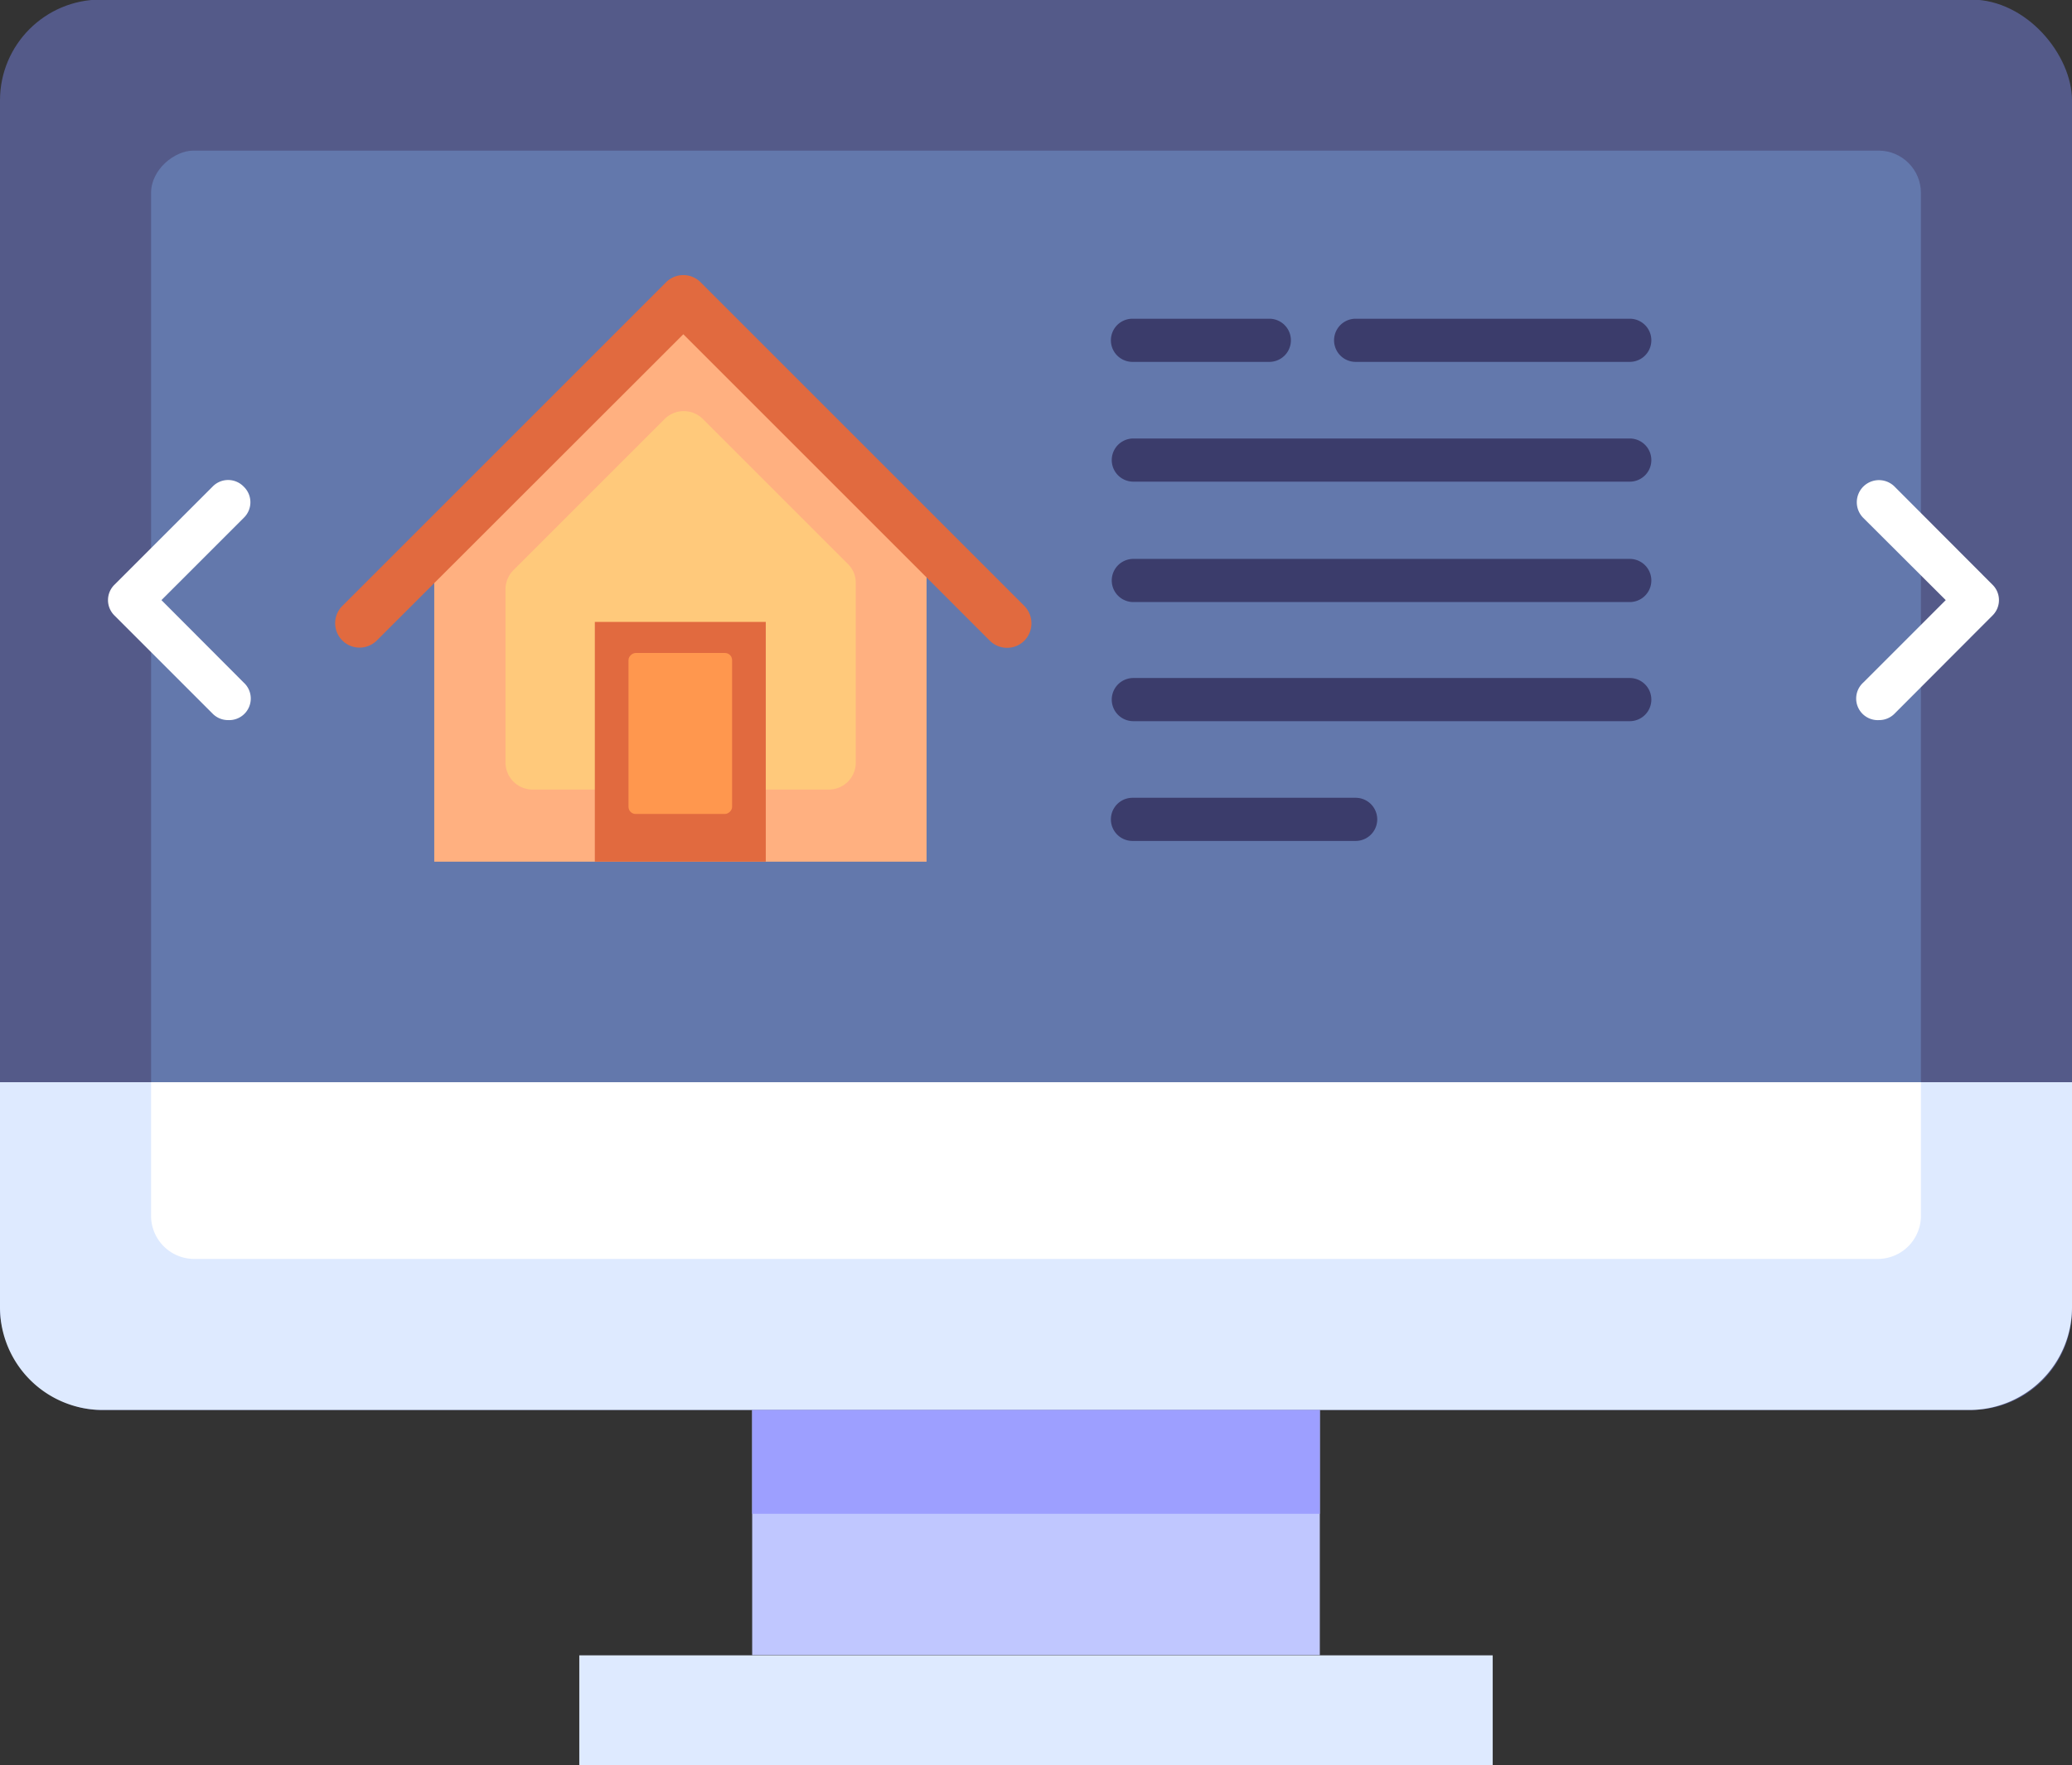 <?xml version="1.0" encoding="UTF-8"?>
<!DOCTYPE svg PUBLIC '-//W3C//DTD SVG 1.0//EN'
          'http://www.w3.org/TR/2001/REC-SVG-20010904/DTD/svg10.dtd'>
<svg height="81.8" preserveAspectRatio="xMidYMid meet" version="1.0" viewBox="-0.0 7.1 96.0 81.8" width="96.0" xmlns="http://www.w3.org/2000/svg" xmlns:xlink="http://www.w3.org/1999/xlink" zoomAndPan="magnify"
><rect x="-0.0" y="7.1" width="96.0" height="81.8" fill="#333333" stroke="none"/><g
  ><g
    ><rect fill="#545a89" height="65.36" rx="4.67" width="96" y="7.08"
    /></g
    ><g
    ><rect fill="#6378ac" height="82" rx="1.96" transform="rotate(90 48 39.76)" width="51.36" x="22.32" y="-1.24"
    /></g
    ><g
    ><path d="M42.93 32.25L42.93 47.03 20.12 47.03 20.12 32.52 31.65 20.98 42.93 32.25z" fill="#ffb080"
    /></g
    ><g
    ><path d="M23.42,42.46V34.41a1.28,1.28,0,0,1,.37-.89l7-7a1.26,1.26,0,0,1,1.78,0l6.71,6.71a1.22,1.22,0,0,1,.37.89v8.31a1.25,1.25,0,0,1-1.26,1.26H24.68A1.26,1.26,0,0,1,23.42,42.46Z" fill="#ffc97b"
    /></g
    ><g
    ><path d="M27.56 35.92H35.48V47.03H27.56z" fill="#e16a3f"
    /></g
    ><g
    ><rect fill="#ff974e" height="4.8" rx=".33" transform="rotate(-90 31.52 41.09)" width="7.46" x="27.79" y="38.69"
    /></g
    ><g
    ><path d="M46.66,37.12a1.13,1.13,0,0,1-.8-.33l-14.2-14.2L17.46,36.78a1.13,1.13,0,1,1-1.6-1.6l15-15a1.13,1.13,0,0,1,1.6,0l15,15a1.15,1.15,0,0,1,0,1.61A1.13,1.13,0,0,1,46.66,37.12Z" fill="#e16a3f"
    /></g
    ><g
    ><path d="M96,57.25V67.68a4.76,4.76,0,0,1-4.77,4.76H4.77A4.76,4.76,0,0,1,0,67.68V57.25Z" fill="#deeaff"
    /></g
    ><g
    ><path d="M89,57.25v6.24a2,2,0,0,1-2,1.95H9a2,2,0,0,1-2-1.95V57.25Z" fill="#fff"
    /></g
    ><g
    ><path d="M87.06,40.47a1,1,0,0,1-.73-1.74l3.82-3.82L86.33,31.1a1,1,0,0,1,1.45-1.45l4.53,4.54a1,1,0,0,1,0,1.44l-4.53,4.54A1,1,0,0,1,87.06,40.47Z" fill="#fff"
    /></g
    ><g
    ><path d="M10.57,40.47a1,1,0,0,1-.72-.3L5.31,35.63a1,1,0,0,1,0-1.44l4.54-4.54a1,1,0,0,1,1.44,0,1,1,0,0,1,0,1.45L7.48,34.91l3.81,3.82a1,1,0,0,1-.72,1.74Z" fill="#fff"
    /></g
    ><g
    ><path d="M75.51,23.87H62.81a1,1,0,0,1,0-2h12.7a1,1,0,0,1,0,2Z" fill="#3b3c6b"
    /></g
    ><g
    ><path d="M58.81,23.87H52.47a1,1,0,1,1,0-2h6.34a1,1,0,0,1,0,2Z" fill="#3b3c6b"
    /></g
    ><g
    ><path d="M75.51,29.42h-23a1,1,0,1,1,0-2h23a1,1,0,0,1,0,2Z" fill="#3b3c6b"
    /></g
    ><g
    ><path d="M75.51,35h-23a1,1,0,0,1,0-2h23a1,1,0,0,1,0,2Z" fill="#3b3c6b"
    /></g
    ><g
    ><path d="M75.51,40.52h-23a1,1,0,1,1,0-2h23a1,1,0,0,1,0,2Z" fill="#3b3c6b"
    /></g
    ><g
    ><path d="M62.81,46.07H52.47a1,1,0,1,1,0-2H62.81a1,1,0,0,1,0,2Z" fill="#3b3c6b"
    /></g
    ><g
    ><path d="M34.85 72.44H61.15V83.8H34.85z" fill="#c0c7ff"
    /></g
    ><g
    ><path d="M34.85 72.44H61.15V77.25H34.85z" fill="#9d9fff"
    /></g
    ><g
    ><path d="M26.84 83.81H69.16V88.92H26.84z" fill="#deeaff"
    /></g
  ></g
></svg
>
